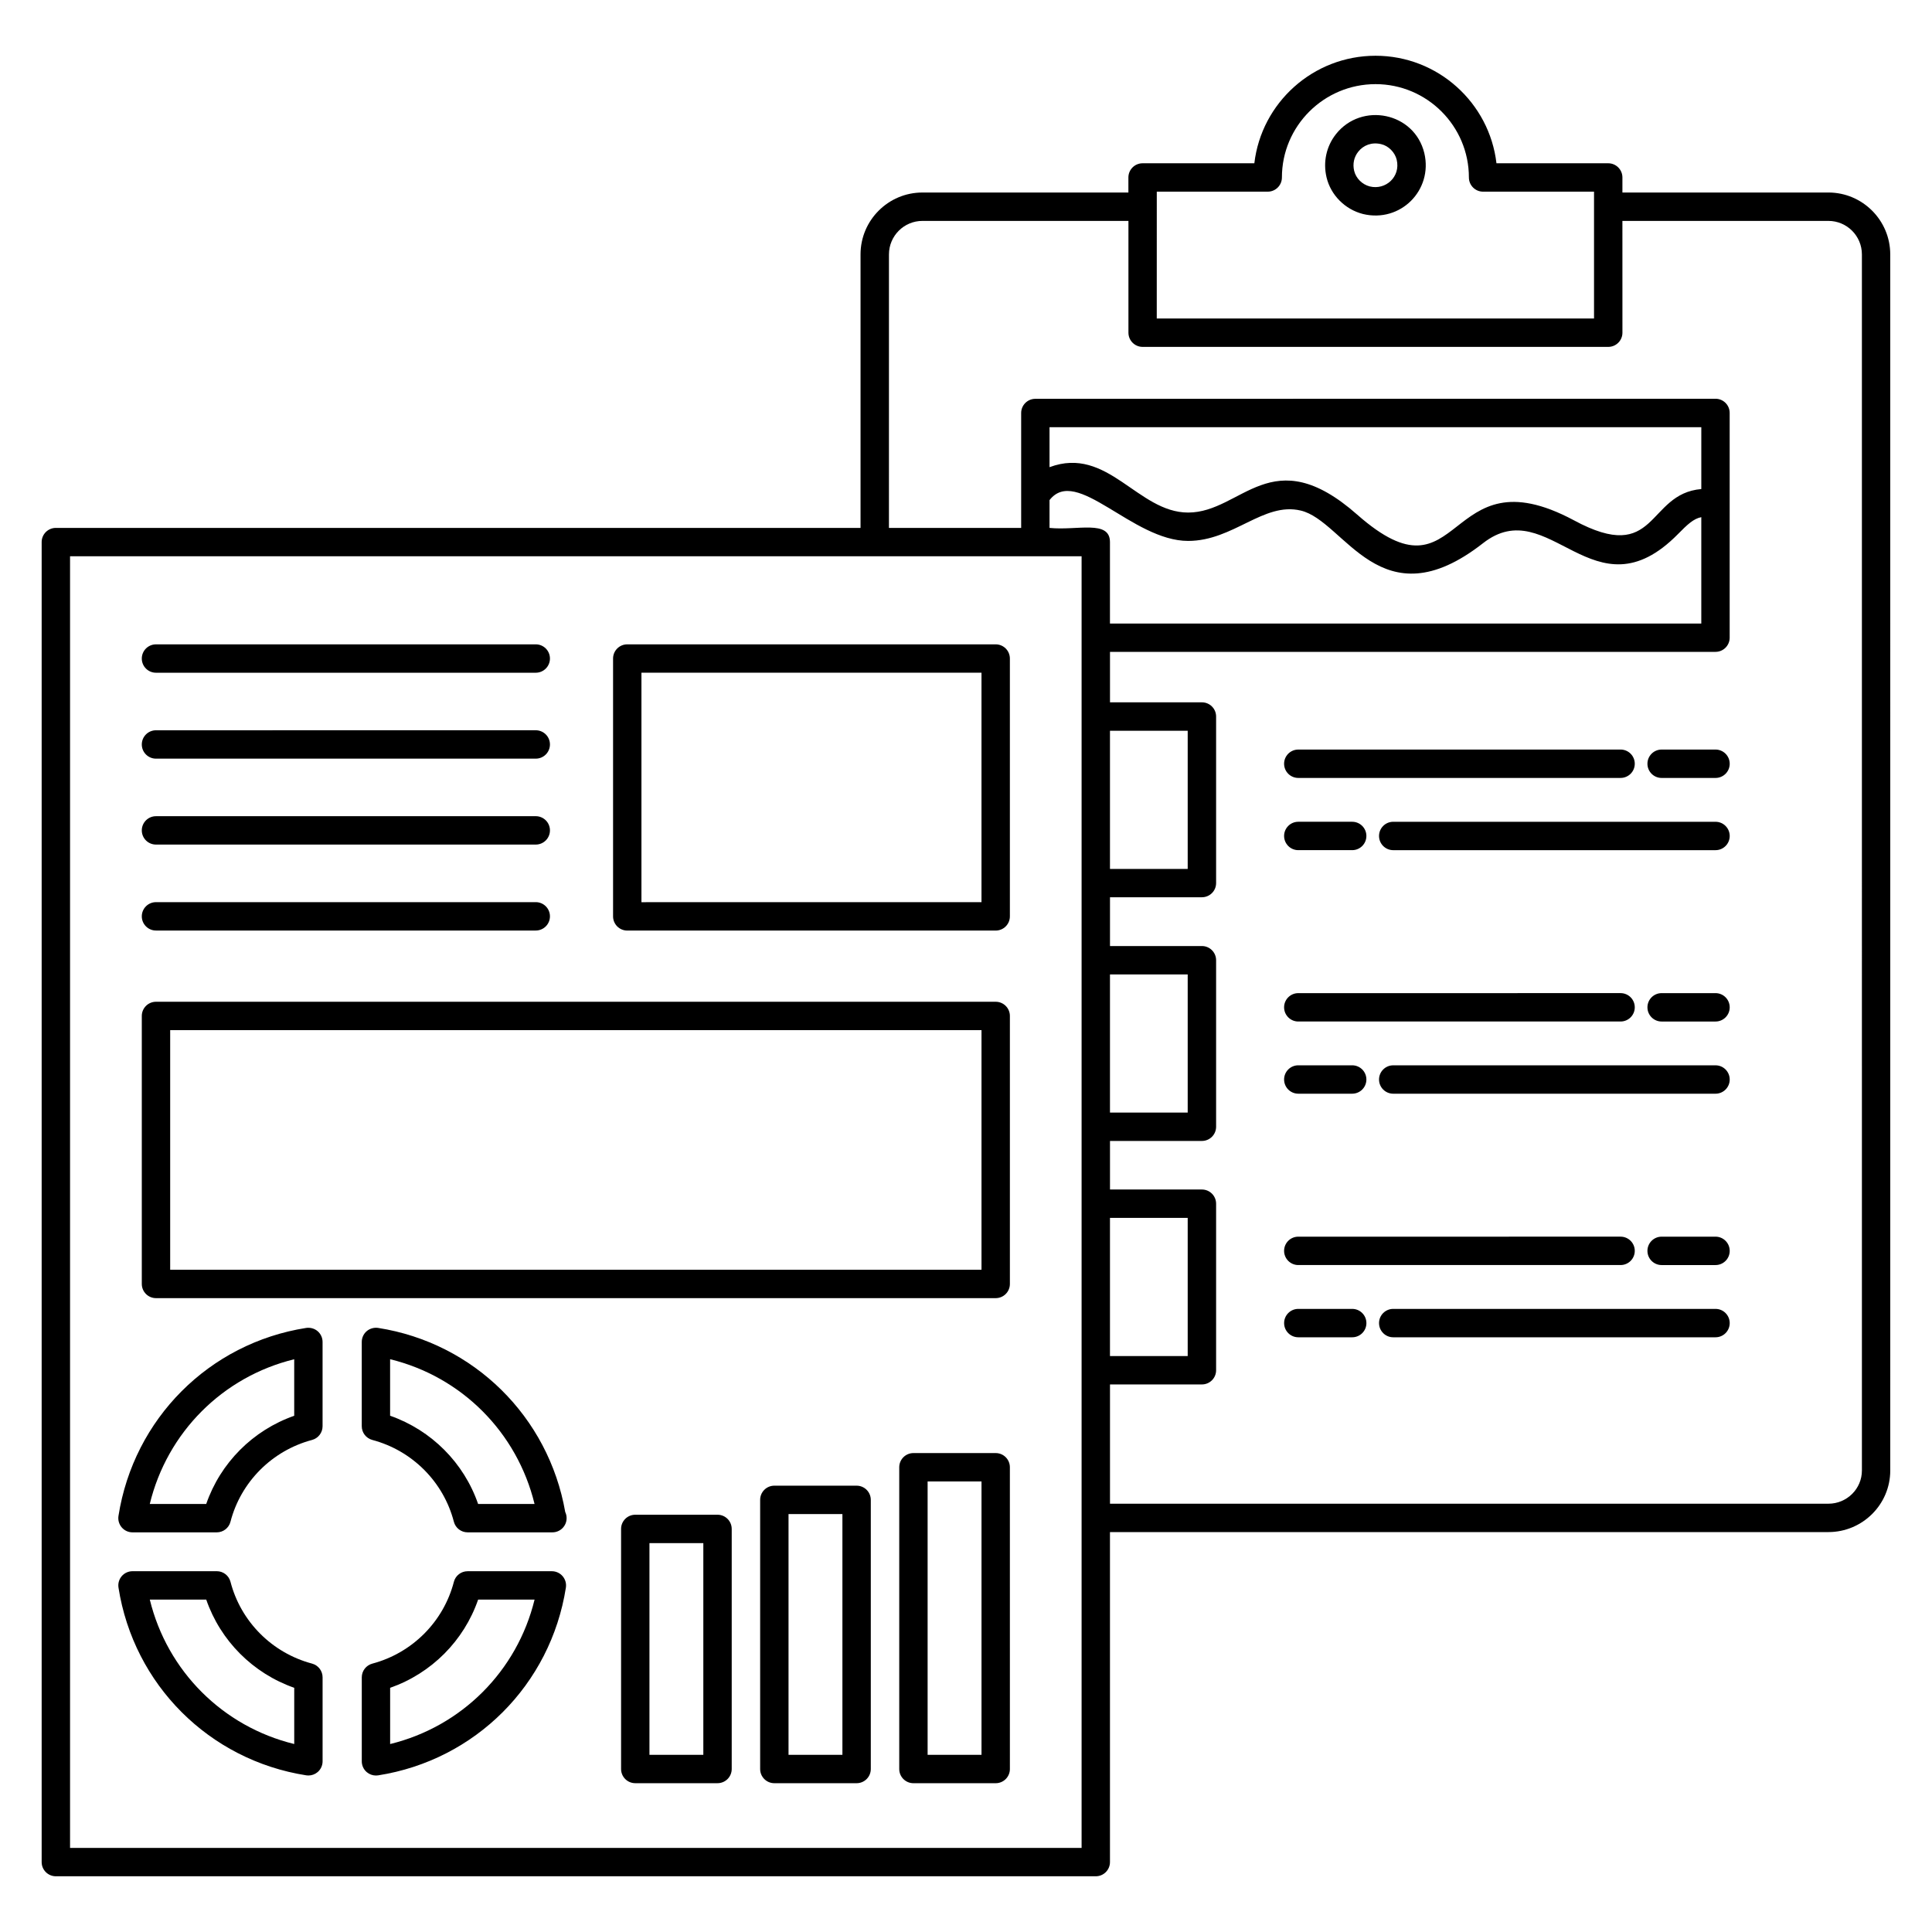 <?xml version="1.0" encoding="UTF-8"?>
<!-- Uploaded to: ICON Repo, www.iconrepo.com, Generator: ICON Repo Mixer Tools -->
<svg fill="#000000" width="800px" height="800px" version="1.1" viewBox="144 144 512 512" xmlns="http://www.w3.org/2000/svg">
 <g>
  <path d="m628.55 195.02h-54.594v-3.988c0-2.078-1.68-3.762-3.762-3.762h-29.617c-1.867-16.023-15.527-28.496-32.043-28.496-16.555 0-30.246 12.473-32.121 28.496h-29.617c-2.078 0-3.762 1.68-3.762 3.762v3.988h-54.594c-9.035 0-16.391 7.356-16.391 16.395v72.484h-213.25c-2.078 0-3.762 1.68-3.762 3.762v349.81c0 2.078 1.68 3.762 3.762 3.762h275.59c2.078 0 3.762-1.68 3.762-3.762v-87.453h190.39c9.039 0 16.395-7.32 16.395-16.316l-0.004-322.29c0-9.039-7.356-16.395-16.395-16.395zm-177.99 3.762v-3.988h29.398c2.078 0 3.762-1.68 3.762-3.762 0-13.641 11.133-24.734 24.816-24.734 13.641 0 24.738 11.098 24.738 24.734 0 2.078 1.68 3.762 3.762 3.762h29.398v33.613h-115.88zm-19.926 434.93h-268.07v-342.29h268.07v342.29zm-8.5-349.81v-7.367c7.148-9.207 21.922 10.816 36.738 10.816 11.988 0 19.965-10.367 29.801-8.055 11.703 2.676 21.148 29.934 48.344 8.656 17.551-13.73 29.352 20.23 51.664-2.414 2.465-2.504 4.109-4.078 6.18-4.484v28.191h-156.71v-21.582c0-6.012-8.719-2.996-16.02-3.762zm0-16.098v-10.594h172.73v16.391c-14.613 1.242-11.504 20.328-33.797 8.266-34.539-18.457-29.062 23.469-57.379-1.473-22.723-20.027-30.551-0.562-44.809-0.562-13.402 0-21.305-17.781-36.742-12.027zm16.02 69.855h20.598v36.613h-20.598zm0 64.582h20.598v36.609h-20.598zm0 64.516h20.598v36.613h-20.598zm199.27 66.945c0 4.852-3.981 8.797-8.875 8.797h-190.39v-31.609h24.359c2.078 0 3.762-1.68 3.762-3.762v-44.133c0-2.078-1.68-3.762-3.762-3.762h-24.359v-12.871h24.359c2.078 0 3.762-1.68 3.762-3.762v-44.129c0-2.078-1.68-3.762-3.762-3.762h-24.359v-12.93h24.359c2.078 0 3.762-1.68 3.762-3.762v-44.133c0-2.078-1.68-3.762-3.762-3.762h-24.359v-13.375h160.46c2.078 0 3.762-1.68 3.762-3.762v-59.555c0-2.078-1.68-3.762-3.762-3.762l-180.24 0.02c-2.078 0-3.762 1.68-3.762 3.762v30.453h-35.039l0.004-72.488c0-4.894 3.981-8.875 8.871-8.875h54.594v29.625c0 2.078 1.68 3.762 3.762 3.762h123.39c2.078 0 3.762-1.68 3.762-3.762l-0.008-29.625h54.594c4.894 0 8.875 3.981 8.875 8.875z"/>
  <path d="m488.06 479.25h85.41c2.078 0 3.762-1.68 3.762-3.762 0-2.078-1.68-3.762-3.762-3.762l-85.41 0.004c-2.078 0-3.762 1.68-3.762 3.762 0.004 2.074 1.684 3.758 3.762 3.758z"/>
  <path d="m598.63 471.73h-14.281c-2.078 0-3.762 1.68-3.762 3.762 0 2.078 1.68 3.762 3.762 3.762h14.281c2.078 0 3.762-1.68 3.762-3.762-0.004-2.082-1.684-3.762-3.762-3.762z"/>
  <path d="m598.63 490.87h-85.41c-2.078 0-3.762 1.68-3.762 3.762 0 2.078 1.68 3.762 3.762 3.762h85.41c2.078 0 3.762-1.68 3.762-3.762-0.004-2.082-1.684-3.762-3.762-3.762z"/>
  <path d="m502.35 490.87h-14.285c-2.078 0-3.762 1.68-3.762 3.762 0 2.078 1.68 3.762 3.762 3.762h14.285c2.078 0 3.762-1.68 3.762-3.762-0.004-2.082-1.684-3.762-3.762-3.762z"/>
  <path d="m488.06 414.71h85.41c2.078 0 3.762-1.68 3.762-3.762 0-2.078-1.68-3.762-3.762-3.762l-85.41 0.004c-2.078 0-3.762 1.68-3.762 3.762 0.004 2.074 1.684 3.758 3.762 3.758z"/>
  <path d="m598.63 407.19h-14.281c-2.078 0-3.762 1.68-3.762 3.762 0 2.078 1.68 3.762 3.762 3.762h14.281c2.078 0 3.762-1.68 3.762-3.762-0.004-2.082-1.684-3.762-3.762-3.762z"/>
  <path d="m598.63 426.32h-85.41c-2.078 0-3.762 1.68-3.762 3.762 0 2.078 1.68 3.762 3.762 3.762h85.41c2.078 0 3.762-1.68 3.762-3.762-0.004-2.082-1.684-3.762-3.762-3.762z"/>
  <path d="m488.06 433.84h14.285c2.078 0 3.762-1.68 3.762-3.762 0-2.078-1.68-3.762-3.762-3.762h-14.285c-2.078 0-3.762 1.68-3.762 3.762 0.004 2.078 1.684 3.762 3.762 3.762z"/>
  <path d="m488.06 350.16h85.41c2.078 0 3.762-1.68 3.762-3.762 0-2.078-1.68-3.762-3.762-3.762l-85.41 0.004c-2.078 0-3.762 1.68-3.762 3.762 0.004 2.078 1.684 3.758 3.762 3.758z"/>
  <path d="m598.63 342.64h-14.281c-2.078 0-3.762 1.68-3.762 3.762 0 2.078 1.68 3.762 3.762 3.762h14.281c2.078 0 3.762-1.68 3.762-3.762-0.004-2.078-1.684-3.762-3.762-3.762z"/>
  <path d="m598.63 361.78h-85.41c-2.078 0-3.762 1.68-3.762 3.762 0 2.078 1.68 3.762 3.762 3.762h85.41c2.078 0 3.762-1.68 3.762-3.762-0.004-2.078-1.684-3.762-3.762-3.762z"/>
  <path d="m488.06 369.3h14.285c2.078 0 3.762-1.68 3.762-3.762 0-2.078-1.68-3.762-3.762-3.762h-14.285c-2.078 0-3.762 1.68-3.762 3.762 0.004 2.082 1.684 3.762 3.762 3.762z"/>
  <path d="m185.34 488.02h222.53c2.078 0 3.762-1.68 3.762-3.762v-71.02c0-2.078-1.68-3.762-3.762-3.762h-222.53c-2.078 0-3.762 1.68-3.762 3.762v71.02c0 2.078 1.684 3.762 3.762 3.762zm3.758-71.023h215.01v63.5h-215.01z"/>
  <path d="m185.34 322.28h100.64c2.078 0 3.762-1.68 3.762-3.762 0-2.078-1.68-3.762-3.762-3.762l-100.64 0.004c-2.078 0-3.762 1.68-3.762 3.762 0 2.078 1.684 3.758 3.762 3.758z"/>
  <path d="m185.34 345.05h100.64c2.078 0 3.762-1.68 3.762-3.762 0-2.078-1.68-3.762-3.762-3.762l-100.64 0.004c-2.078 0-3.762 1.68-3.762 3.762 0 2.074 1.684 3.758 3.762 3.758z"/>
  <path d="m185.34 367.82h100.64c2.078 0 3.762-1.68 3.762-3.762 0-2.078-1.68-3.762-3.762-3.762l-100.64 0.004c-2.078 0-3.762 1.68-3.762 3.762 0 2.078 1.684 3.758 3.762 3.758z"/>
  <path d="m185.34 390.6h100.64c2.078 0 3.762-1.68 3.762-3.762 0-2.078-1.68-3.762-3.762-3.762l-100.64 0.004c-2.078 0-3.762 1.68-3.762 3.762 0 2.074 1.684 3.758 3.762 3.758z"/>
  <path d="m310.23 390.61h97.637c2.078 0 3.762-1.68 3.762-3.762v-68.328c0-2.078-1.68-3.762-3.762-3.762h-97.637c-2.078 0-3.762 1.68-3.762 3.762v68.328c0 2.078 1.684 3.762 3.762 3.762zm3.758-68.332h90.117v60.809l-90.117 0.004z"/>
  <path d="m407.87 529.08h-21.801c-2.078 0-3.762 1.68-3.762 3.762v79.965c0 2.078 1.68 3.762 3.762 3.762h21.801c2.078 0 3.762-1.68 3.762-3.762l-0.004-79.969c0-2.078-1.68-3.758-3.758-3.758zm-3.762 79.965h-14.281v-72.445h14.281z"/>
  <path d="m371.01 537.72h-21.801c-2.078 0-3.762 1.68-3.762 3.762v71.324c0 2.078 1.68 3.762 3.762 3.762h21.801c2.078 0 3.762-1.68 3.762-3.762v-71.324c-0.004-2.082-1.684-3.762-3.762-3.762zm-3.762 71.324h-14.281v-63.805h14.281z"/>
  <path d="m334.15 545.42h-21.797c-2.078 0-3.762 1.68-3.762 3.762v63.621c0 2.078 1.68 3.762 3.762 3.762h21.797c2.078 0 3.762-1.68 3.762-3.762v-63.621c-0.004-2.082-1.684-3.762-3.762-3.762zm-3.762 63.621h-14.277v-56.102h14.277z"/>
  <path d="m498.04 179.55c-2.543 3.223-3.453 7.394-2.492 11.449 1.113 4.691 4.887 8.504 9.652 9.711 9.93 2.406 18.574-6.312 16.262-16.121-2.609-10.848-16.629-13.621-23.422-5.039zm8.973 13.859c-2.016-0.512-3.684-2.172-4.148-4.144-0.434-1.832-0.051-3.625 1.074-5.051 1.359-1.719 3.586-2.633 6.121-2.004 1.926 0.457 3.609 2.16 4.082 4.125 1.074 4.512-2.926 8.113-7.129 7.074z"/>
  <path d="m179.11 550.09h22.332c1.711 0 3.211-1.156 3.637-2.816 2.738-10.551 11.023-18.855 21.613-21.672 1.648-0.441 2.793-1.93 2.793-3.637v-22.336c0-1.098-0.48-2.144-1.312-2.856-0.836-0.711-1.938-1.008-3.027-0.859-25.715 4.031-45.707 24.059-49.75 49.828-0.168 1.086 0.145 2.191 0.859 3.027 0.711 0.84 1.758 1.32 2.856 1.32zm42.859-45.871v14.977c-10.938 3.828-19.551 12.469-23.32 23.379l-14.957-0.004c4.613-18.988 19.332-33.734 38.277-38.352z"/>
  <path d="m244.21 495.91c-1.078-0.152-2.188 0.145-3.027 0.859-0.832 0.711-1.312 1.758-1.312 2.856v22.336c0 1.703 1.145 3.195 2.793 3.637 10.594 2.812 18.875 11.117 21.613 21.672 0.43 1.66 1.926 2.816 3.637 2.816h22.332c0.051-0.004 0.102-0.004 0.152 0 2.074 0 3.762-1.68 3.762-3.762 0-0.582-0.133-1.133-0.367-1.625-4.414-25.27-24.215-44.812-49.582-48.789zm26.492 46.652c-3.766-10.914-12.379-19.547-23.32-23.379v-14.977c18.941 4.617 33.66 19.363 38.277 38.355z"/>
  <path d="m225.15 614.48c0.195 0.031 0.391 0.043 0.582 0.043 0.887 0 1.758-0.316 2.445-0.902 0.832-0.711 1.312-1.758 1.312-2.856v-22.258c0-1.703-1.145-3.195-2.793-3.637-10.594-2.816-18.875-11.117-21.613-21.672-0.43-1.66-1.926-2.816-3.637-2.816l-22.332 0.004c-1.098 0-2.144 0.48-2.856 1.312-0.715 0.836-1.027 1.941-0.859 3.027 4.031 25.727 24.023 45.719 49.75 49.754zm-26.496-46.574c3.766 10.91 12.379 19.547 23.32 23.379v14.898c-18.941-4.617-33.66-19.336-38.277-38.277z"/>
  <path d="m290.25 560.39h-22.332c-1.711 0-3.211 1.156-3.637 2.816-2.738 10.551-11.023 18.859-21.613 21.672-1.648 0.441-2.793 1.93-2.793 3.637v22.258c0 1.098 0.48 2.144 1.312 2.856 0.688 0.586 1.559 0.902 2.445 0.902 0.195 0 0.391-0.016 0.582-0.043 25.723-4.035 45.715-24.027 49.75-49.75 0.168-1.086-0.145-2.191-0.859-3.027-0.711-0.84-1.758-1.32-2.856-1.32zm-42.859 45.797v-14.898c10.938-3.828 19.551-12.465 23.32-23.379h14.957c-4.617 18.941-19.336 33.66-38.277 38.277z"/>
 </g>
</svg>